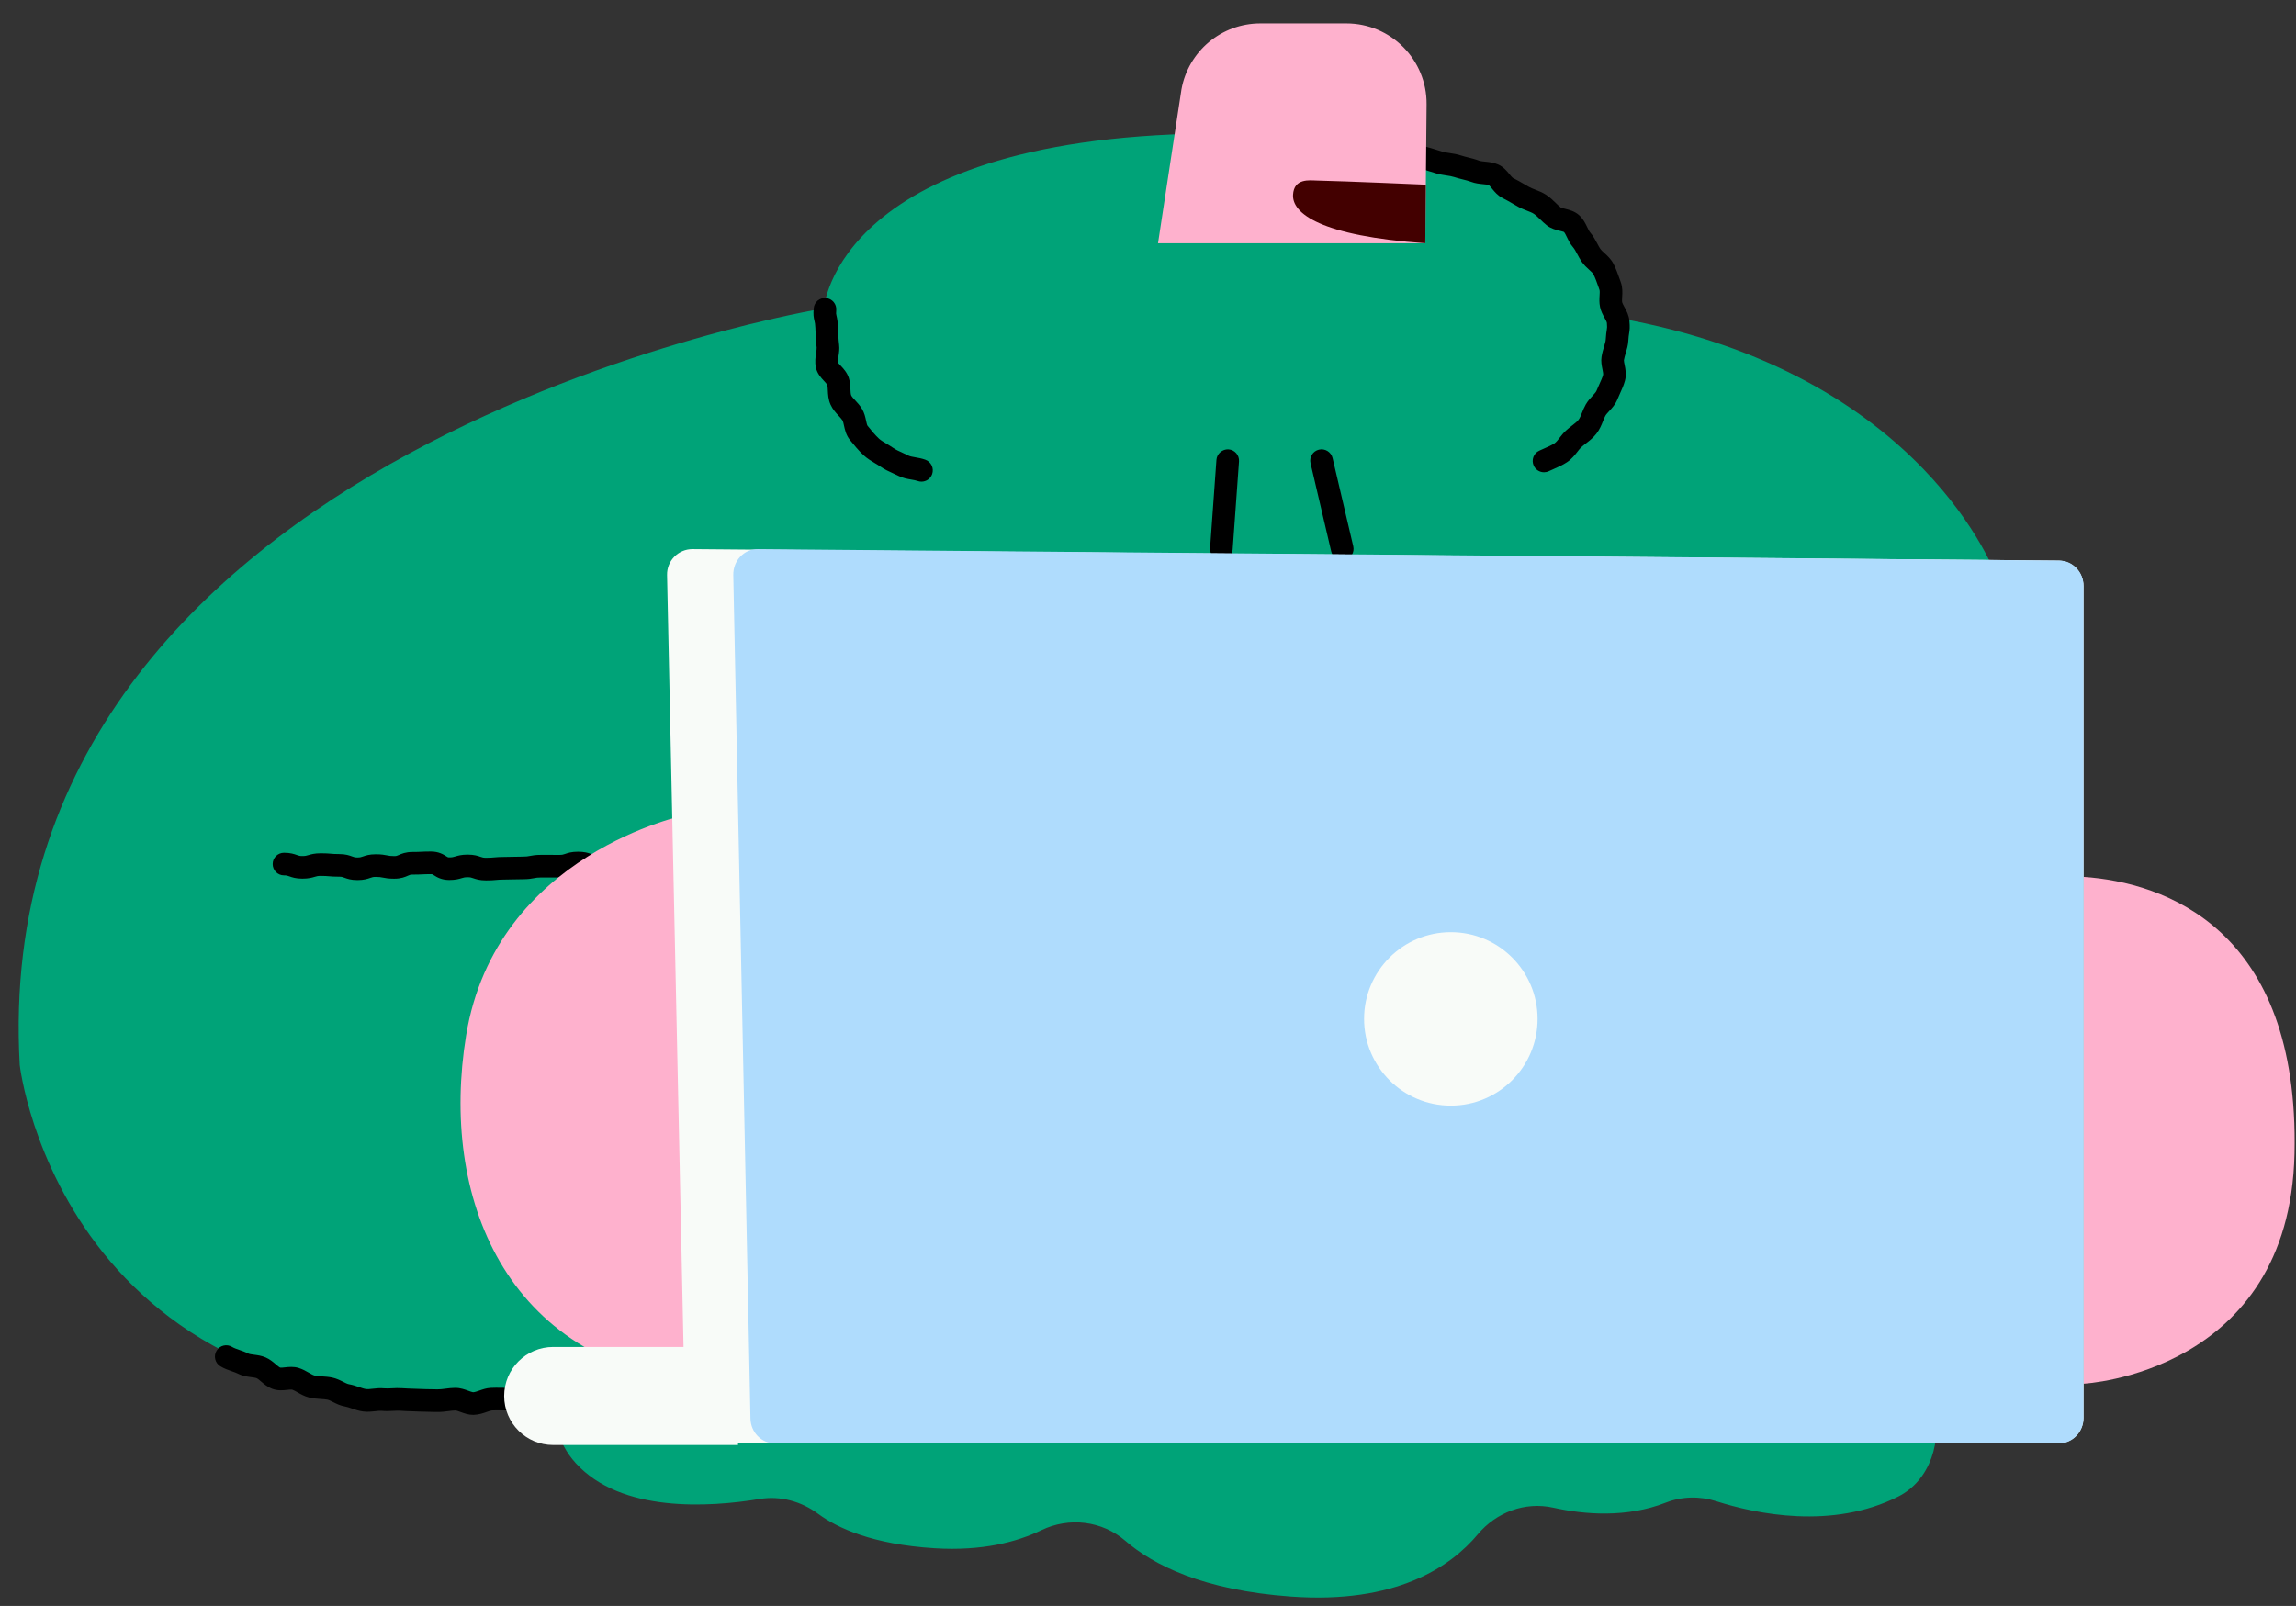 <svg viewBox="150.162 270.4 304.383 212.94" xmlns="http://www.w3.org/2000/svg" xmlns:xlink="http://www.w3.org/1999/xlink" xmlns:blush="http://design.blush" overflow="visible" width="304.383px" height="212.94px"><rect x="150.162" y="270.4" width="304.383" height="212.94" fill="#333333" stroke="none"/><g id="Upper/Laptop" stroke="none" stroke-width="1" fill="none" fill-rule="evenodd"><g id="Group-691" transform="translate(152.5, 272.5)"><g id="Group-453" transform="translate(0, 0.095)"><path d="M241.549,174.426 L262.38,74.381 C262.38,74.381 252.876,47.174 212.098,39.961 C212.098,39.961 211.551,15.483 160.002,15.483 C108.453,15.483 106.89,38.695 106.89,38.695 C106.89,38.695 -4.345,56.652 0.279,139.016 C0.279,139.016 6.175,190.765 71.024,182.904 C70.918,185.781 71.521,189.081 73.972,191.789 C79.982,198.427 91.693,197.665 98.356,196.562 C101.102,196.107 103.88,196.867 106.117,198.524 C108.667,200.413 113.333,202.583 121.569,203.095 C127.853,203.486 132.469,202.268 135.725,200.698 C139.407,198.925 143.766,199.444 146.858,202.115 C150.562,205.318 157.152,208.654 168.769,209.499 C182.751,210.518 189.982,205.545 193.574,201.248 C196.022,198.321 199.84,196.886 203.566,197.712 C207.737,198.637 213.279,199.084 218.498,197.046 C220.642,196.209 223.006,196.159 225.198,196.86 C230.451,198.537 240.525,200.671 249.308,196.243 C257.844,191.94 255.843,175.159 241.549,174.426" id="Fill-429" fill="#00A378"/><path d="M273.874,181.274 C273.874,181.274 301.182,179.927 301.844,150.795 C302.522,120.91 284.6,114.814 273.874,114.071 L273.874,181.274 Z" id="Fill-431" fill="#FEB1CD" blush:color="Skin-500"/><path d="M119.823,61.67 C119.655,61.67 119.484,61.642 119.317,61.582 C119.085,61.499 118.792,61.448 118.481,61.395 C117.955,61.304 117.357,61.201 116.764,60.899 C116.53,60.781 116.292,60.673 116.056,60.566 C115.504,60.316 114.933,60.056 114.389,59.678 C114.16,59.519 113.916,59.375 113.674,59.232 C113.181,58.94 112.624,58.608 112.14,58.158 C111.474,57.536 110.905,56.845 110.331,56.132 C109.823,55.499 109.668,54.782 109.544,54.206 C109.495,53.98 109.427,53.669 109.368,53.57 C109.255,53.382 109.055,53.167 108.844,52.94 C108.471,52.537 108.048,52.081 107.766,51.449 C107.464,50.77 107.433,50.094 107.408,49.552 C107.395,49.274 107.383,48.988 107.334,48.835 C107.293,48.741 107.066,48.496 106.917,48.333 C106.507,47.89 105.997,47.339 105.827,46.542 C105.669,45.805 105.774,45.122 105.858,44.573 C105.898,44.315 105.943,44.022 105.927,43.887 C105.814,42.967 105.787,42.164 105.763,41.455 L105.759,41.319 C105.739,40.774 105.689,40.566 105.635,40.347 C105.531,39.912 105.457,39.513 105.536,38.679 C105.613,37.854 106.337,37.242 107.171,37.326 C107.995,37.404 108.6,38.136 108.522,38.961 C108.484,39.362 108.5,39.428 108.552,39.643 C108.643,40.023 108.728,40.429 108.757,41.214 L108.761,41.353 C108.783,42 108.808,42.733 108.905,43.523 C108.971,44.068 108.893,44.579 108.823,45.03 C108.771,45.367 108.718,45.716 108.76,45.913 C108.783,45.933 108.986,46.152 109.12,46.297 C109.496,46.704 109.964,47.211 110.191,47.922 C110.361,48.454 110.385,48.964 110.405,49.414 C110.42,49.735 110.435,50.067 110.508,50.231 C110.586,50.405 110.818,50.656 111.044,50.899 C111.335,51.213 111.665,51.568 111.938,52.022 C112.255,52.548 112.378,53.116 112.476,53.573 C112.526,53.807 112.602,54.16 112.671,54.254 C113.191,54.9 113.666,55.478 114.186,55.965 C114.432,56.193 114.807,56.416 115.204,56.65 C115.508,56.831 115.812,57.014 116.1,57.214 C116.422,57.437 116.847,57.63 117.299,57.835 C117.572,57.96 117.849,58.086 118.122,58.225 C118.312,58.321 118.642,58.378 118.991,58.439 C119.394,58.508 119.851,58.587 120.329,58.758 C121.108,59.037 121.514,59.896 121.235,60.676 C121.015,61.288 120.438,61.67 119.823,61.67" id="Fill-433" fill="#000"/><path d="M202.353,60.424 C201.789,60.424 201.248,60.104 200.993,59.558 C200.642,58.807 200.967,57.914 201.718,57.565 C201.941,57.46 202.166,57.361 202.389,57.263 C202.898,57.04 203.377,56.83 203.745,56.586 C203.959,56.444 204.185,56.154 204.423,55.848 C204.654,55.552 204.916,55.217 205.243,54.914 C205.51,54.666 205.795,54.443 206.08,54.223 C206.417,53.961 206.736,53.714 206.926,53.472 C207.102,53.248 207.241,52.899 207.389,52.529 C207.522,52.196 207.672,51.82 207.88,51.451 C208.154,50.971 208.495,50.601 208.795,50.275 C209.004,50.048 209.242,49.791 209.301,49.641 C209.421,49.344 209.554,49.051 209.686,48.76 C209.893,48.305 210.088,47.875 210.189,47.501 C210.22,47.383 210.142,46.993 210.095,46.761 C209.997,46.271 209.885,45.716 209.982,45.108 C210.064,44.59 210.201,44.135 210.321,43.733 C210.422,43.393 210.518,43.072 210.531,42.868 C210.572,42.171 210.631,41.8 210.675,41.529 C210.72,41.25 210.735,41.155 210.69,40.628 C210.678,40.492 210.512,40.193 210.379,39.951 C210.157,39.548 209.904,39.09 209.783,38.526 C209.662,37.958 209.694,37.417 209.719,36.983 C209.734,36.727 209.755,36.377 209.712,36.259 L209.578,35.874 C209.361,35.256 209.157,34.672 208.899,34.167 C208.819,34.012 208.572,33.786 208.332,33.57 C208.012,33.278 207.648,32.947 207.346,32.506 C207.126,32.184 206.941,31.84 206.758,31.496 C206.571,31.143 206.394,30.809 206.196,30.579 C205.822,30.15 205.593,29.675 205.392,29.257 C205.258,28.982 205.108,28.669 204.992,28.561 C204.935,28.531 204.632,28.456 204.432,28.406 C203.918,28.278 203.278,28.119 202.721,27.684 C202.405,27.436 202.115,27.157 201.827,26.876 C201.54,26.597 201.268,26.332 201,26.155 C200.771,26.002 200.443,25.876 200.095,25.741 C199.723,25.598 199.3,25.435 198.884,25.197 L198.327,24.875 C197.845,24.595 197.369,24.317 196.866,24.068 C196.218,23.748 195.797,23.229 195.458,22.812 C195.328,22.651 195.129,22.406 195.041,22.35 C194.891,22.287 194.562,22.254 194.243,22.223 C193.774,22.176 193.242,22.122 192.699,21.918 C192.356,21.788 191.971,21.693 191.563,21.591 C191.179,21.495 190.798,21.399 190.427,21.276 C190.131,21.178 189.774,21.123 189.396,21.067 C189.002,21.007 188.556,20.939 188.108,20.809 C187.791,20.717 187.482,20.62 187.175,20.525 C186.73,20.386 186.291,20.248 185.849,20.136 C185.172,19.964 184.65,19.59 184.229,19.29 C184.055,19.165 183.79,18.976 183.689,18.945 C183.527,18.91 183.205,18.953 182.893,18.997 C182.407,19.065 181.856,19.14 181.256,19.028 C180.596,18.903 180.052,18.611 179.616,18.375 C179.418,18.269 179.121,18.109 179.013,18.091 C178.414,17.997 177.853,17.935 177.347,17.878 L176.653,17.798 C176.212,17.744 176.138,17.774 175.975,17.837 C175.567,17.998 175.103,18.151 174.279,18.096 C173.453,18.04 172.828,17.324 172.884,16.498 C172.939,15.671 173.641,15.043 174.482,15.103 C174.698,15.116 174.712,15.11 174.873,15.047 C175.352,14.858 175.915,14.685 177.021,14.82 L177.681,14.898 C178.226,14.958 178.831,15.027 179.477,15.127 C180.092,15.224 180.595,15.495 181.04,15.735 C181.332,15.893 181.609,16.041 181.811,16.079 C181.925,16.101 182.249,16.057 182.483,16.025 C183.002,15.953 183.646,15.864 184.338,16.017 C185.019,16.166 185.549,16.545 185.975,16.85 C186.179,16.996 186.458,17.195 186.586,17.228 C187.08,17.353 187.571,17.506 188.07,17.661 C188.357,17.751 188.647,17.842 188.942,17.927 C189.202,18.002 189.514,18.05 189.846,18.1 C190.308,18.17 190.832,18.25 191.37,18.428 C191.668,18.527 191.978,18.602 192.289,18.68 C192.762,18.798 193.251,18.919 193.758,19.111 C193.932,19.176 194.242,19.207 194.541,19.237 C195.062,19.289 195.653,19.348 196.254,19.608 C196.972,19.917 197.423,20.474 197.787,20.921 C197.918,21.083 198.119,21.328 198.207,21.385 C198.759,21.657 199.295,21.968 199.835,22.282 L200.37,22.591 C200.59,22.717 200.875,22.827 201.176,22.944 C201.636,23.121 202.158,23.322 202.66,23.655 C203.16,23.987 203.564,24.381 203.919,24.728 C204.13,24.933 204.339,25.141 204.57,25.32 C204.648,25.368 204.955,25.445 205.157,25.495 C205.735,25.639 206.455,25.819 207.045,26.373 C207.567,26.862 207.859,27.467 208.093,27.953 C208.219,28.215 208.35,28.486 208.461,28.613 C208.885,29.102 209.164,29.627 209.41,30.091 C209.54,30.337 209.667,30.584 209.824,30.814 C209.926,30.964 210.132,31.151 210.35,31.349 C210.747,31.709 211.241,32.158 211.57,32.801 C211.921,33.488 212.169,34.197 212.41,34.884 L212.539,35.252 C212.786,35.945 212.746,36.618 212.714,37.159 C212.698,37.44 212.68,37.73 212.716,37.899 C212.745,38.028 212.883,38.279 213.005,38.501 C213.276,38.99 213.612,39.6 213.678,40.37 C213.75,41.207 213.711,41.547 213.636,42.008 C213.602,42.224 213.557,42.502 213.525,43.044 C213.493,43.597 213.341,44.103 213.195,44.593 C213.092,44.935 212.996,45.259 212.945,45.578 C212.936,45.673 212.997,45.972 213.037,46.169 C213.154,46.755 213.3,47.485 213.085,48.281 C212.921,48.892 212.666,49.455 212.417,50 C212.303,50.251 212.188,50.504 212.085,50.759 C211.821,51.419 211.367,51.912 211.001,52.309 C210.791,52.536 210.592,52.752 210.49,52.932 C210.366,53.152 210.273,53.397 210.175,53.642 C209.965,54.166 209.728,54.761 209.286,55.324 C208.867,55.859 208.362,56.249 207.916,56.594 C207.702,56.761 207.483,56.928 207.28,57.115 C207.131,57.253 206.965,57.467 206.79,57.693 C206.449,58.129 206.026,58.672 205.405,59.085 C204.821,59.473 204.198,59.746 203.595,60.011 C203.393,60.1 203.189,60.189 202.986,60.283 C202.781,60.379 202.565,60.424 202.353,60.424" id="Fill-435" fill="#000"/><path d="M159.582,72.087 C159.545,72.087 159.509,72.085 159.473,72.082 C158.646,72.023 158.024,71.305 158.084,70.478 L158.927,58.776 C158.986,57.95 159.745,57.334 160.53,57.389 C161.356,57.447 161.978,58.166 161.919,58.992 L161.076,70.694 C161.019,71.484 160.361,72.087 159.582,72.087" id="Fill-437" fill="#000"/><path d="M175.603,72.087 C174.921,72.087 174.305,71.62 174.143,70.928 L171.402,59.227 C171.213,58.42 171.714,57.612 172.521,57.425 C173.32,57.234 174.134,57.736 174.324,58.542 L177.065,70.243 C177.253,71.05 176.752,71.858 175.946,72.046 C175.832,72.073 175.716,72.087 175.603,72.087" id="Fill-439" fill="#000"/><path d="M60.378,185.407 C59.747,185.407 59.191,185.202 58.739,185.036 C58.474,184.938 58.173,184.828 58.02,184.828 L58.018,184.828 C57.75,184.829 57.437,184.869 57.106,184.912 C56.654,184.97 56.16,185.034 55.59,185.025 L54.933,185.014 C54.353,185.006 53.762,184.996 53.158,184.969 C52.883,184.956 52.606,184.947 52.327,184.938 C51.799,184.922 51.265,184.903 50.723,184.864 C50.444,184.845 50.125,184.861 49.784,184.879 C49.328,184.903 48.813,184.929 48.271,184.875 C48.048,184.852 47.745,184.886 47.424,184.923 C46.938,184.977 46.387,185.039 45.79,184.959 C45.23,184.885 44.728,184.711 44.284,184.557 C43.964,184.446 43.661,184.342 43.404,184.299 C42.776,184.192 42.265,183.935 41.813,183.709 C41.533,183.568 41.27,183.435 41.082,183.396 C40.819,183.343 40.506,183.322 40.174,183.302 C39.708,183.271 39.181,183.238 38.634,183.1 C38.028,182.948 37.538,182.667 37.106,182.419 C36.834,182.263 36.577,182.116 36.377,182.055 C36.277,182.034 35.962,182.068 35.755,182.091 C35.205,182.152 34.519,182.226 33.805,181.97 C33.152,181.735 32.665,181.318 32.274,180.984 C32.068,180.808 31.835,180.609 31.695,180.55 C31.537,180.481 31.241,180.443 30.955,180.405 C30.452,180.34 29.827,180.259 29.224,179.95 C28.996,179.834 28.706,179.733 28.399,179.627 C27.922,179.461 27.383,179.274 26.87,178.96 C26.164,178.526 25.942,177.602 26.376,176.896 C26.809,176.19 27.732,175.97 28.439,176.402 C28.674,176.547 29.019,176.666 29.382,176.793 C29.755,176.922 30.178,177.068 30.59,177.279 C30.73,177.351 31.055,177.393 31.342,177.43 C31.809,177.491 32.337,177.56 32.879,177.793 C33.438,178.032 33.873,178.404 34.223,178.703 C34.44,178.888 34.686,179.098 34.822,179.148 C34.906,179.165 35.221,179.132 35.428,179.109 C35.941,179.053 36.578,178.982 37.244,179.183 C37.773,179.343 38.211,179.595 38.598,179.816 C38.888,179.982 39.161,180.139 39.365,180.191 C39.646,180.261 39.995,180.284 40.365,180.307 C40.767,180.333 41.222,180.362 41.691,180.459 C42.264,180.578 42.739,180.816 43.159,181.027 C43.435,181.166 43.72,181.309 43.902,181.34 C44.405,181.425 44.862,181.583 45.266,181.722 C45.606,181.84 45.926,181.951 46.186,181.985 C46.419,182.017 46.746,181.98 47.09,181.941 C47.534,181.892 48.038,181.836 48.573,181.89 C48.885,181.922 49.245,181.902 49.627,181.883 C50.044,181.861 50.478,181.84 50.94,181.872 C51.441,181.909 51.936,181.924 52.424,181.94 C52.716,181.949 53.007,181.959 53.295,181.971 C53.867,181.998 54.428,182.007 54.979,182.014 L55.651,182.026 C55.967,182.034 56.339,181.986 56.721,181.936 C57.129,181.884 57.551,181.83 58.005,181.828 L58.021,181.828 C58.708,181.828 59.3,182.046 59.776,182.221 C59.975,182.294 60.274,182.404 60.377,182.407 C60.596,182.401 60.9,182.294 61.224,182.181 C61.657,182.029 62.149,181.857 62.708,181.828 C63.194,181.802 63.653,181.808 64.082,181.815 C64.432,181.821 64.758,181.828 65.055,181.804 C65.716,181.753 66.036,181.736 66.279,181.722 C66.576,181.707 66.747,181.697 67.379,181.627 C68.306,181.522 68.877,181.7 69.253,181.818 C69.511,181.899 69.597,181.928 69.9,181.893 C70.151,181.867 70.198,181.836 70.427,181.685 C70.778,181.453 71.311,181.102 72.285,180.998 C72.958,180.926 73.297,180.916 73.636,180.906 C73.916,180.898 74.197,180.889 74.754,180.83 C75.541,180.747 75.986,180.802 76.345,180.847 C76.618,180.882 76.8,180.907 77.239,180.858 C77.783,180.8 78.052,180.745 78.321,180.69 C78.66,180.621 78.999,180.552 79.684,180.478 C80.36,180.406 80.702,180.398 81.044,180.39 C81.322,180.384 81.601,180.378 82.152,180.318 C82.438,180.288 82.507,180.247 82.737,180.108 C83.082,179.902 83.603,179.591 84.543,179.489 C85.197,179.42 85.527,179.403 85.857,179.386 C86.145,179.371 86.433,179.356 87.006,179.295 C88.062,179.181 88.723,179.516 89.117,179.717 C89.374,179.847 89.382,179.847 89.55,179.831 C90.199,179.761 90.524,179.741 90.85,179.721 C91.143,179.703 91.435,179.685 92.016,179.623 L94.474,179.362 C94.891,179.317 95.046,179.257 95.303,179.156 C95.652,179.02 96.087,178.85 96.901,178.763 C97.171,178.734 97.232,178.696 97.46,178.553 C97.81,178.331 98.338,177.997 99.3,177.894 C100.129,177.813 100.863,178.402 100.951,179.226 C101.04,180.05 100.443,180.789 99.62,180.878 C99.351,180.906 99.289,180.945 99.062,181.089 C98.712,181.309 98.184,181.643 97.222,181.747 C96.805,181.791 96.649,181.851 96.393,181.952 C96.043,182.088 95.608,182.258 94.794,182.344 L92.335,182.606 C91.686,182.676 91.36,182.696 91.035,182.716 C90.742,182.734 90.45,182.752 89.869,182.814 C88.818,182.929 88.153,182.592 87.759,182.391 C87.502,182.261 87.496,182.26 87.325,182.278 C86.67,182.348 86.34,182.365 86.01,182.382 C85.722,182.396 85.435,182.411 84.862,182.472 C84.578,182.503 84.509,182.545 84.278,182.682 C83.934,182.888 83.412,183.201 82.472,183.302 C81.795,183.374 81.454,183.382 81.113,183.389 C80.834,183.396 80.556,183.402 80.003,183.462 C79.459,183.52 79.19,183.575 78.921,183.63 C78.582,183.699 78.243,183.768 77.559,183.842 C76.772,183.927 76.324,183.869 75.968,183.824 C75.693,183.79 75.513,183.766 75.072,183.813 C74.4,183.886 74.062,183.895 73.723,183.905 C73.442,183.913 73.161,183.922 72.605,183.981 C72.354,184.008 72.307,184.039 72.078,184.189 C71.727,184.422 71.194,184.772 70.22,184.877 C69.298,184.977 68.731,184.799 68.357,184.681 C68.101,184.601 68.018,184.574 67.713,184.608 C66.981,184.69 66.783,184.7 66.44,184.719 C66.211,184.73 65.91,184.747 65.29,184.796 C64.905,184.826 64.489,184.821 64.035,184.815 C63.672,184.808 63.28,184.802 62.864,184.824 C62.735,184.831 62.459,184.928 62.215,185.012 C61.739,185.179 61.147,185.386 60.458,185.406 C60.431,185.407 60.404,185.407 60.378,185.407" id="Fill-441" fill="#000"/><path d="M62.097,114.541 C61.236,114.541 60.745,114.371 60.388,114.248 C60.142,114.162 60.018,114.119 59.661,114.119 C59.273,114.119 59.131,114.162 58.874,114.239 C58.528,114.344 58.053,114.486 57.223,114.486 C56.177,114.486 55.565,114.097 55.2,113.864 C54.964,113.714 54.959,113.711 54.787,113.711 C54.216,113.711 53.931,113.726 53.645,113.739 C53.323,113.756 52.999,113.771 52.354,113.771 C52.064,113.771 51.984,113.808 51.745,113.913 C51.387,114.073 50.845,114.314 49.917,114.314 C49.162,114.314 48.744,114.232 48.41,114.166 C48.139,114.113 47.944,114.074 47.481,114.074 C47.126,114.074 47.003,114.117 46.758,114.203 C46.401,114.327 45.91,114.498 45.048,114.498 C44.171,114.498 43.674,114.313 43.311,114.18 C43.068,114.089 42.956,114.048 42.618,114.048 C41.945,114.048 41.609,114.019 41.273,113.99 C41,113.967 40.728,113.943 40.184,113.943 C39.794,113.943 39.653,113.985 39.395,114.062 C39.049,114.165 38.576,114.307 37.747,114.307 C36.879,114.307 36.386,114.132 36.027,114.004 C35.776,113.914 35.661,113.874 35.311,113.874 C34.483,113.874 33.811,113.202 33.811,112.374 C33.811,111.545 34.483,110.874 35.311,110.874 C36.178,110.874 36.671,111.049 37.031,111.177 C37.282,111.266 37.397,111.307 37.747,111.307 C38.138,111.307 38.28,111.264 38.537,111.187 C38.883,111.084 39.356,110.943 40.184,110.943 C40.857,110.943 41.193,110.972 41.529,111.001 C41.801,111.024 42.074,111.048 42.618,111.048 C43.493,111.048 43.991,111.231 44.353,111.366 C44.598,111.456 44.709,111.498 45.048,111.498 C45.403,111.498 45.527,111.455 45.772,111.369 C46.129,111.245 46.619,111.074 47.481,111.074 C48.237,111.074 48.655,111.157 48.99,111.223 C49.26,111.276 49.455,111.314 49.917,111.314 C50.207,111.314 50.286,111.279 50.525,111.173 C50.883,111.014 51.425,110.771 52.354,110.771 C52.925,110.771 53.21,110.758 53.496,110.743 C53.819,110.728 54.142,110.711 54.787,110.711 C55.833,110.711 56.446,111.101 56.811,111.334 C57.046,111.483 57.051,111.486 57.223,111.486 C57.612,111.486 57.752,111.444 58.009,111.367 C58.356,111.263 58.83,111.119 59.661,111.119 C60.523,111.119 61.013,111.289 61.37,111.413 C61.617,111.498 61.741,111.541 62.097,111.541 C62.636,111.541 62.906,111.516 63.175,111.49 C63.515,111.459 63.855,111.427 64.535,111.427 C65.118,111.427 65.41,111.416 65.701,111.406 C66.018,111.395 66.336,111.384 66.972,111.384 C67.44,111.384 67.637,111.346 67.909,111.294 C68.243,111.229 68.659,111.15 69.411,111.15 L71.849,111.155 C72.209,111.155 72.333,111.112 72.582,111.027 C72.94,110.905 73.429,110.737 74.288,110.737 C75.135,110.737 75.618,110.894 75.97,111.008 C76.218,111.088 76.355,111.133 76.729,111.133 C77.565,111.133 78.042,111.281 78.391,111.39 C78.644,111.468 78.783,111.512 79.163,111.512 C79.458,111.512 79.539,111.476 79.781,111.37 C80.138,111.214 80.678,110.978 81.602,110.978 C82.451,110.978 82.935,111.135 83.287,111.25 C83.543,111.333 83.671,111.375 84.042,111.375 C84.668,111.375 84.981,111.382 85.294,111.389 C85.591,111.395 85.889,111.4 86.484,111.4 C86.687,111.4 86.711,111.387 86.947,111.249 C87.329,111.024 87.909,110.686 88.926,110.686 C90.002,110.686 90.624,111.112 90.996,111.367 C91.225,111.523 91.225,111.523 91.371,111.523 C91.765,111.523 91.908,111.48 92.167,111.403 C92.514,111.301 92.989,111.159 93.818,111.159 C94.646,111.159 95.318,111.831 95.318,112.659 C95.318,113.488 94.646,114.159 93.818,114.159 C93.425,114.159 93.282,114.202 93.023,114.279 C92.676,114.382 92.201,114.523 91.371,114.523 C90.295,114.523 89.673,114.097 89.301,113.842 C89.073,113.686 89.073,113.686 88.926,113.686 C88.722,113.686 88.698,113.699 88.462,113.837 C88.079,114.062 87.501,114.4 86.484,114.4 C85.858,114.4 85.545,114.395 85.232,114.388 C84.935,114.382 84.637,114.375 84.042,114.375 C83.194,114.375 82.71,114.218 82.358,114.103 C82.102,114.02 81.974,113.978 81.602,113.978 C81.306,113.978 81.225,114.013 80.984,114.118 C80.626,114.275 80.087,114.512 79.163,114.512 C78.326,114.512 77.849,114.362 77.499,114.254 C77.247,114.176 77.109,114.133 76.729,114.133 C75.881,114.133 75.399,113.977 75.046,113.862 C74.798,113.782 74.661,113.737 74.288,113.737 C73.928,113.737 73.804,113.78 73.555,113.865 C73.198,113.988 72.708,114.155 71.849,114.155 L69.411,114.15 C68.944,114.15 68.746,114.187 68.474,114.24 C68.14,114.304 67.724,114.384 66.972,114.384 C66.389,114.384 66.097,114.394 65.806,114.404 C65.489,114.415 65.17,114.427 64.535,114.427 C63.995,114.427 63.726,114.452 63.456,114.478 C63.117,114.51 62.777,114.541 62.097,114.541" id="Fill-443" fill="#000"/><path d="M88.636,105.848 C88.636,105.848 63.407,110.909 59.454,135.101 C55.97,156.421 64.514,178.428 90.605,181.274 L88.636,105.848 Z" id="Fill-445" fill="#FEB1CD" blush:color="Skin-500"/><path d="M86.094,74.054 L88.481,185.885 C88.52,187.716 90.015,189.18 91.847,189.18 L270.507,189.18 C272.367,189.18 273.874,187.673 273.874,185.814 L273.874,75.506 C273.874,73.658 272.384,72.155 270.536,72.139 L89.49,70.616 C87.591,70.599 86.054,72.156 86.094,74.054" id="Fill-447" fill="#F8FBF8"/><path d="M94.874,74.054 L97.149,185.885 C97.186,187.716 98.611,189.18 100.358,189.18 L270.664,189.18 C272.437,189.18 273.874,187.673 273.874,185.814 L273.874,75.506 C273.874,73.658 272.453,72.155 270.692,72.139 L98.111,70.616 C96.301,70.599 94.835,72.156 94.874,74.054" id="Fill-447-Copy" fill="#AFDCFD"/><path d="M176.148,0.907 L164.749,0.907 C159.595,0.907 155.208,4.601 154.292,9.642 C154.282,9.705 154.274,9.765 154.263,9.829 L154.258,9.862 L154.258,9.863 C154.221,10.108 154.184,10.358 154.145,10.607 C152.82,19.348 151.181,30.059 151.181,30.059 L186.614,30.059 L186.686,22.294 L186.785,11.642 C186.839,5.729 182.06,0.907 176.148,0.907" id="Fill-449" fill="#FEB1CD" blush:color="Skin-500"/><path d="M186.614,30.059 C172.739,29.083 168.948,26.108 169.082,23.631 C169.201,21.413 171.286,21.722 172.197,21.743 C176.211,21.832 186.686,22.293 186.686,22.293" id="Fill-451" fill="#430000"/></g></g><circle id="Oval" fill="#F8FBF8" cx="342.5" cy="405.5" r="11.5"/><path d="M223.5,449 L248,449 L248,449 L248,462 L223.5,462 C219.91,462 217,459.09 217,455.5 C217,451.91 219.91,449 223.5,449 Z" id="Rectangle" fill="#F8FBF8"/></g></svg>